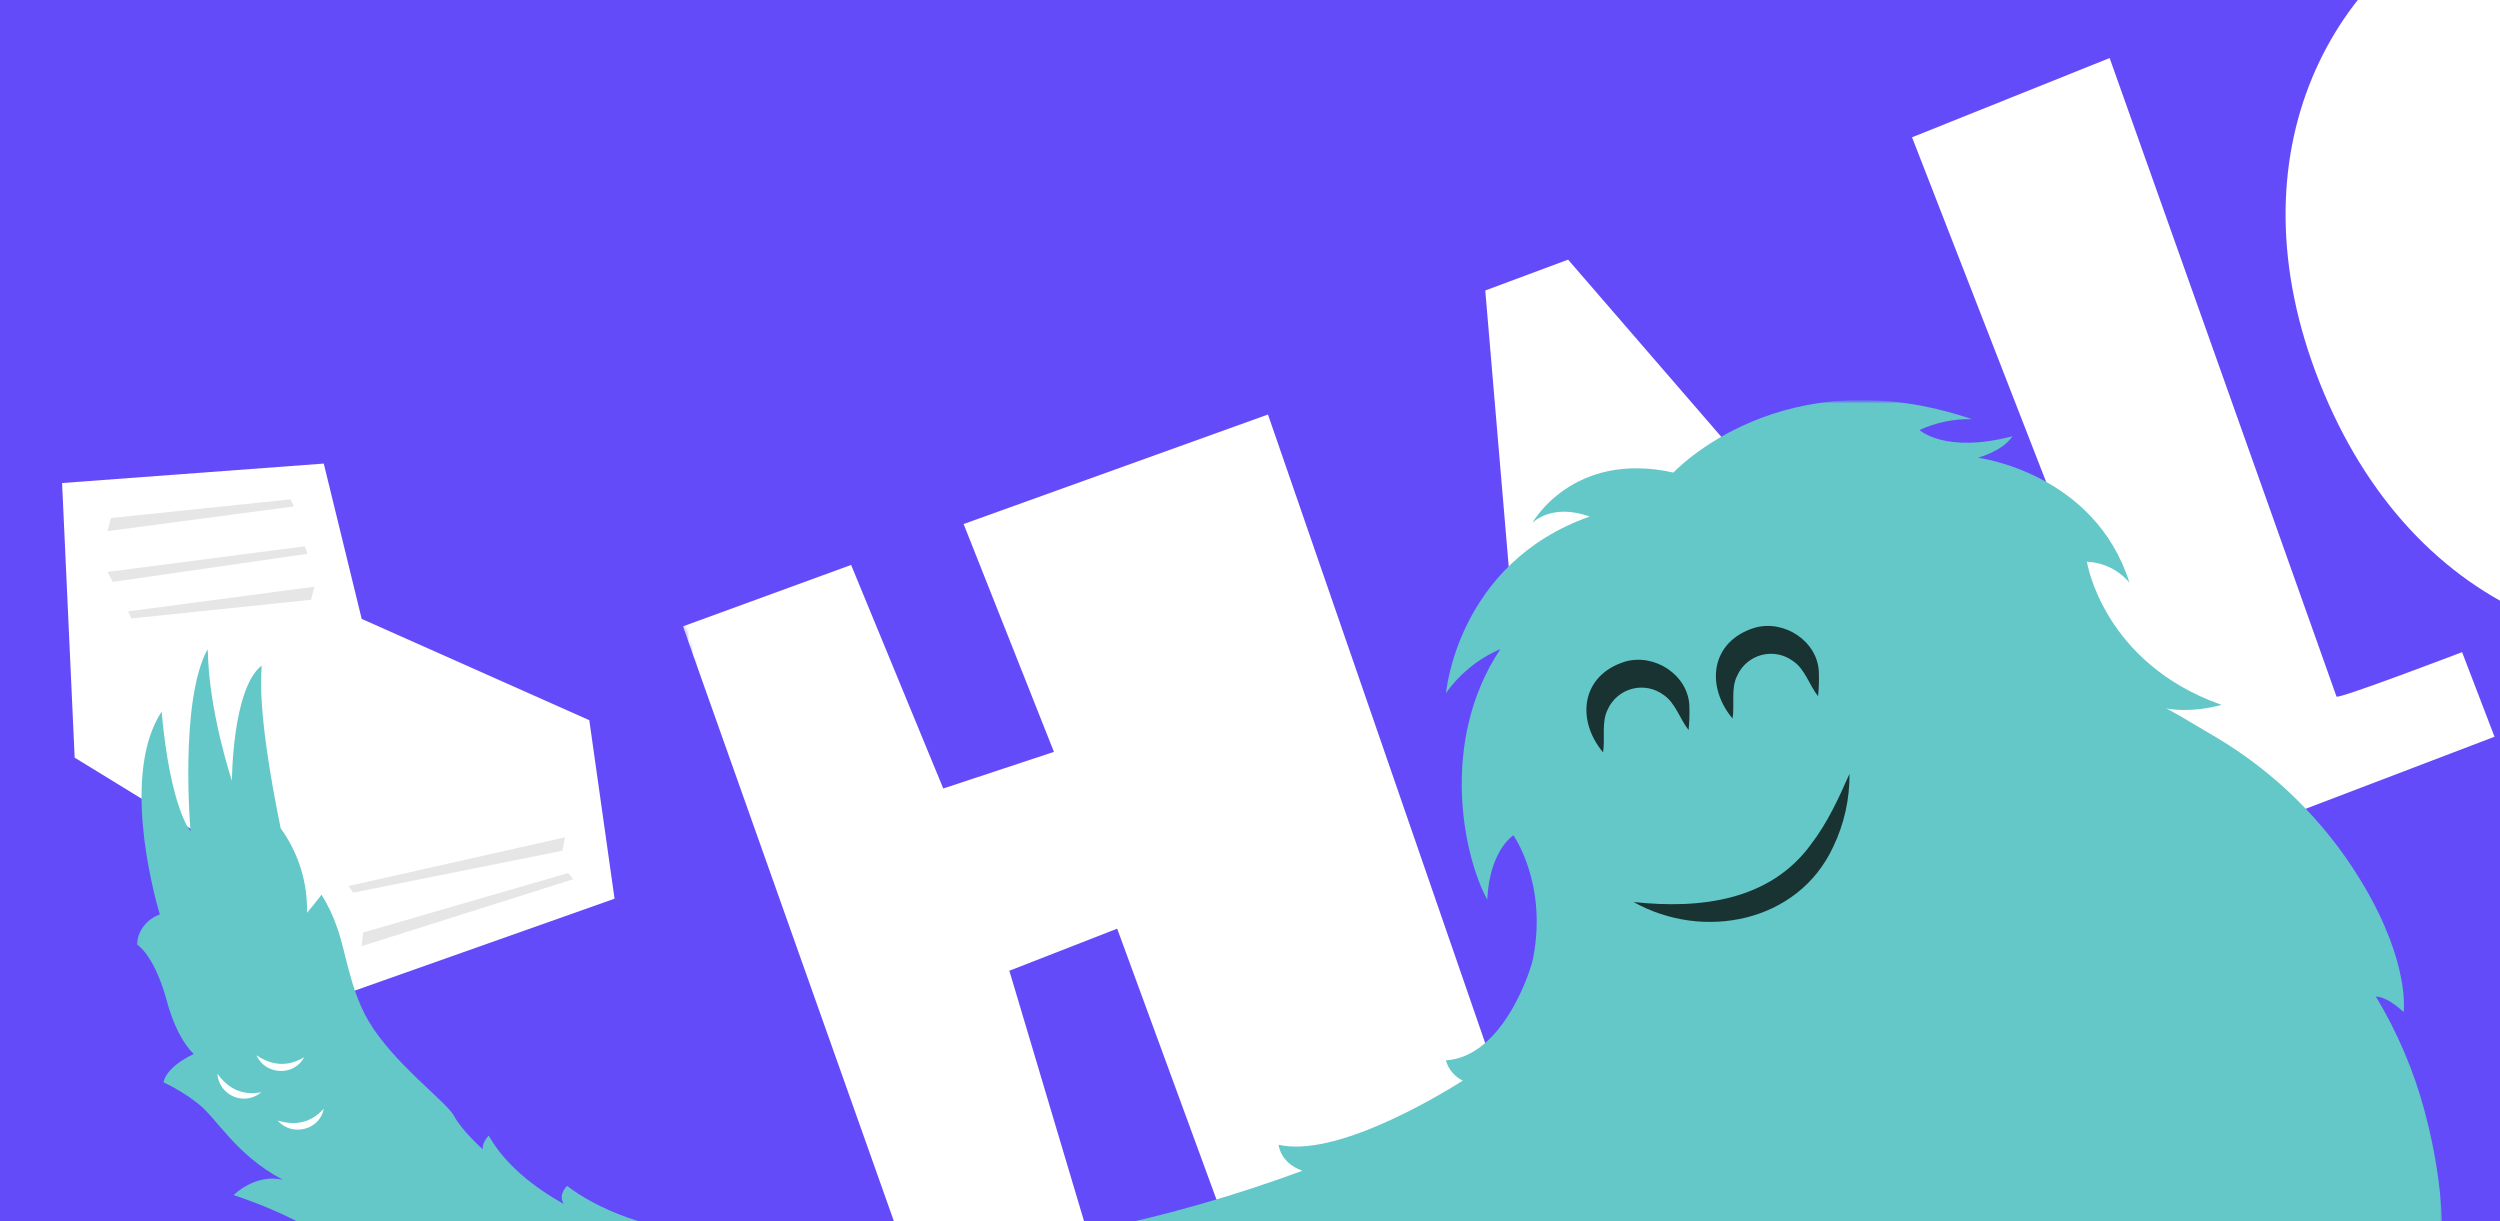 <svg xmlns="http://www.w3.org/2000/svg" fill="none" viewBox="0 0 604 295" height="295" width="604">
<rect x="0" y="0" width="604" height="295" fill="#808080" stroke="none"/>
<g clip-path="url(#clip0_1_7422)">
<mask height="4440" width="1920" y="-723" x="-980" maskUnits="userSpaceOnUse" style="mask-type:luminance" id="mask0_1_7422">
<path fill="white" d="M940 -723H-980V3717H940V-723Z"></path>
</mask>
<g mask="url(#mask0_1_7422)">
<path fill="white" d="M940 -723H-980V3717H940V-723Z"></path>
<path fill="#644BFA" d="M605 -3H-5C-7.761 -3 -10 -0.761 -10 2V292C-10 294.761 -7.761 297 -5 297H605C607.761 297 610 294.761 610 292V2C610 -0.761 607.761 -3 605 -3Z"></path>
<mask height="382" width="616" y="-54" x="150" maskUnits="userSpaceOnUse" style="mask-type:luminance" id="mask1_1_7422">
<path fill="white" d="M703.84 -53.103L150 95.39L212.16 327.23L766 178.737L703.84 -53.103Z"></path>
</mask>
<g mask="url(#mask1_1_7422)">
<path fill="white" d="M564.5 168.294L509.688 14.02L461.948 33.169L529.206 206.024L602.673 177.993L594.837 157.558C594.837 157.558 564.795 169.03 564.499 168.29"></path>
<path fill="white" d="M725.701 32.08C699.381 -34.131 658.486 -47.065 602.681 -24.696C563.765 -9.096 538.199 36.515 560.477 92.559C582.756 148.602 634.056 169.153 687.417 147.764C740.778 126.374 742.07 73.242 725.705 32.078"></path>
<path fill="white" d="M232.809 126.604L254.629 181.651L227.894 190.501L205.626 136.488L164.999 151.329L226.059 323.503L266.349 309.935L243.859 234.53L269.91 224.363L297.173 298.731L366.726 274.877L306.339 100.146L232.809 126.604Z"></path>
<path fill="white" d="M358.839 70.178L375.413 265.23L396.444 256.796L393.516 178.233L443.785 238.1L507.984 212.087L378.851 62.726L358.839 70.178Z"></path>
</g>
<mask height="200" width="325" y="97" x="265" maskUnits="userSpaceOnUse" style="mask-type:luminance" id="mask2_1_7422">
<path fill="white" d="M590 97H265V297H590V97Z"></path>
</mask>
<g mask="url(#mask2_1_7422)">
<path fill="#64C8C8" d="M585.829 268.617C583.225 258.815 579.242 249.433 573.998 240.752C577.09 240.887 580.721 244.54 580.721 244.54C580.721 244.54 582.334 233.04 571.176 214.104C570.827 213.513 570.478 212.931 570.129 212.358C561.477 198.255 549.511 186.478 535.272 178.052C529.433 174.573 523.789 171.247 523.308 171.135C524.208 171.335 529.244 172.275 536.745 170.307C508.008 160.156 504.195 135.715 504.195 135.715C506.164 135.801 508.094 136.294 509.862 137.163C511.631 138.032 513.2 139.259 514.471 140.765C506.071 114.175 477.89 110.585 477.89 110.585C477.89 110.585 483.808 109.034 486.208 105.397C469.951 109.663 463.739 103.897 463.739 103.897C467.704 102.071 472.032 101.172 476.396 101.269C430.628 85.757 404.304 114.169 404.304 114.169C379.904 108.777 370.204 126.354 370.204 126.354C370.204 126.354 374.795 121.445 384.059 124.8C352.037 136.1 349.359 167.442 349.359 167.442C352.665 162.759 357.207 159.087 362.478 156.834C347.594 179.24 353.652 207.023 359.315 217.334C359.895 205.386 365.634 201.799 365.634 201.799C365.634 201.799 373.777 213.266 370.486 231.033C370.254 232.247 369.928 233.441 369.512 234.605C367.504 240.342 361.138 255.369 349.322 256.189C349.622 257.246 350.141 258.229 350.845 259.073C351.549 259.918 352.422 260.605 353.408 261.09C346.524 265.421 322.477 279.682 308.925 276.574C308.925 276.574 309.202 280.938 314.674 282.846C298.627 288.781 282.159 293.512 265.408 297H589.997C589.997 297 590.266 285.12 585.829 268.617Z"></path>
<path fill="#193232" d="M387.31 181.785C380.728 173.921 381.997 163.129 392.623 159.844C399.803 157.782 407.848 163.124 408.148 170.499C408.223 172.462 408.161 174.428 407.962 176.383C405.821 173.656 404.788 169.81 401.926 167.894C400.851 167.094 399.61 166.547 398.295 166.291C396.98 166.035 395.625 166.077 394.328 166.416C393.032 166.754 391.828 167.378 390.806 168.244C389.783 169.109 388.968 170.193 388.42 171.416C386.856 174.49 387.835 178.349 387.304 181.779"></path>
<path fill="#193232" d="M418.593 173.611C412.012 165.747 413.281 154.955 423.907 151.67C431.087 149.608 439.132 154.95 439.431 162.325C439.506 164.288 439.444 166.254 439.246 168.209C437.105 165.482 436.071 161.636 433.209 159.72C432.134 158.921 430.893 158.373 429.578 158.117C428.263 157.862 426.907 157.904 425.611 158.243C424.315 158.581 423.111 159.206 422.089 160.071C421.066 160.936 420.251 162.02 419.704 163.243C418.14 166.317 419.119 170.176 418.588 173.606"></path>
<path fill="#193232" d="M394.673 217.93C410.701 219.66 427.652 217.683 437.615 203.88C441.469 198.823 444.127 193.124 446.836 186.948C446.897 193.049 445.553 199.082 442.908 204.58C434.371 222.98 411.393 227.322 394.673 217.928"></path>
</g>
<path fill="white" d="M78.223 112L15 116.7L18.04 183.05L69.287 214.468L77.494 242.232L148.475 217.125L142.374 174L87.385 149.525L78.223 112Z"></path>
<path fill="#E6E6E6" d="M70.171 120.647L26.806 125.153L25.963 128.319L71.015 122.352L70.171 120.647Z"></path>
<path fill="#E6E6E6" d="M85.348 215.657L135.865 205.546L136.517 202.29L84.173 214.072L85.348 215.657Z"></path>
<path fill="#E6E6E6" d="M137.234 210.93L87.736 225.293L87.357 228.593L138.536 212.405L137.234 210.93Z"></path>
<path fill="#E6E6E6" d="M31.774 149.415L75.14 144.909L75.983 141.743L30.931 147.71L31.774 149.415Z"></path>
<path fill="#E6E6E6" d="M25.962 138.182L27.256 140.582L74.267 133.801L73.667 131.974L25.962 138.182Z"></path>
<mask height="141" width="130" y="156" x="33" maskUnits="userSpaceOnUse" style="mask-type:luminance" id="mask3_1_7422">
<path fill="white" d="M162.5 156.744H33.033V297H162.5V156.744Z"></path>
</mask>
<g mask="url(#mask3_1_7422)">
<path fill="#64C8C8" d="M33.033 228.173C33.033 228.173 36.933 230.244 40.014 240.786C41.941 248.286 44.53 252.393 46.801 254.643C39.701 258.066 39.519 261.498 39.519 261.498C42.397 262.848 45.117 264.511 47.63 266.457C52.363 269.991 56.664 278.82 68.314 285.031C61.662 283.464 56.451 288.731 56.451 288.731C63.012 290.892 69.357 293.661 75.402 297.004H162.502C146.094 294.139 137.046 286.511 137.046 286.511C137.046 286.511 134.78 288.441 136.167 290.883C128.931 286.756 122.085 281.469 118.067 274.358C116.326 276.258 116.654 277.692 116.654 277.692C116.654 277.692 111.569 273.164 109.732 269.667C107.902 266.186 95.199 257.067 89.054 246.699C84.495 238.907 83.654 230.204 81.414 224.01C80.476 221.26 79.223 218.628 77.681 216.165C76.47 217.775 75.3 219.215 74.175 220.528C74.34 213.22 72.109 206.058 67.823 200.136C65.265 187.744 62.361 170.729 63.233 160.796C56.085 166.344 56.033 188.629 56.033 188.629C56.033 188.629 50.362 171.722 50.199 156.744C43.284 169.297 46.033 200.833 46.033 200.833C46.033 200.833 41.163 195.361 39.043 171.921C29.449 186.644 36.733 214.497 38.609 220.944C37.077 221.476 35.734 222.443 34.744 223.727C33.753 225.011 33.159 226.556 33.033 228.173Z"></path>
<path fill="white" d="M63.12 263.887C58.499 264.736 55.105 263.008 52.52 259.399C52.594 260.593 52.999 261.742 53.689 262.719C54.38 263.695 55.33 264.459 56.431 264.925C57.532 265.392 58.742 265.541 59.923 265.358C61.105 265.175 62.212 264.665 63.12 263.887Z"></path>
<path fill="white" d="M78.221 267.859C75.085 271.327 71.332 272.011 67.062 270.716C70.537 274.709 77.3 273.003 78.221 267.859Z"></path>
<path fill="white" d="M73.469 255.426C69.454 257.844 65.662 257.426 61.955 254.956C64.112 259.776 71.082 260.084 73.469 255.426Z"></path>
</g>
</g>
</g>
<defs>
<clipPath id="clip0_1_7422">
<rect transform="translate(-980 -723)" fill="white" height="4440" width="1920"></rect>
</clipPath>
</defs>
</svg>
